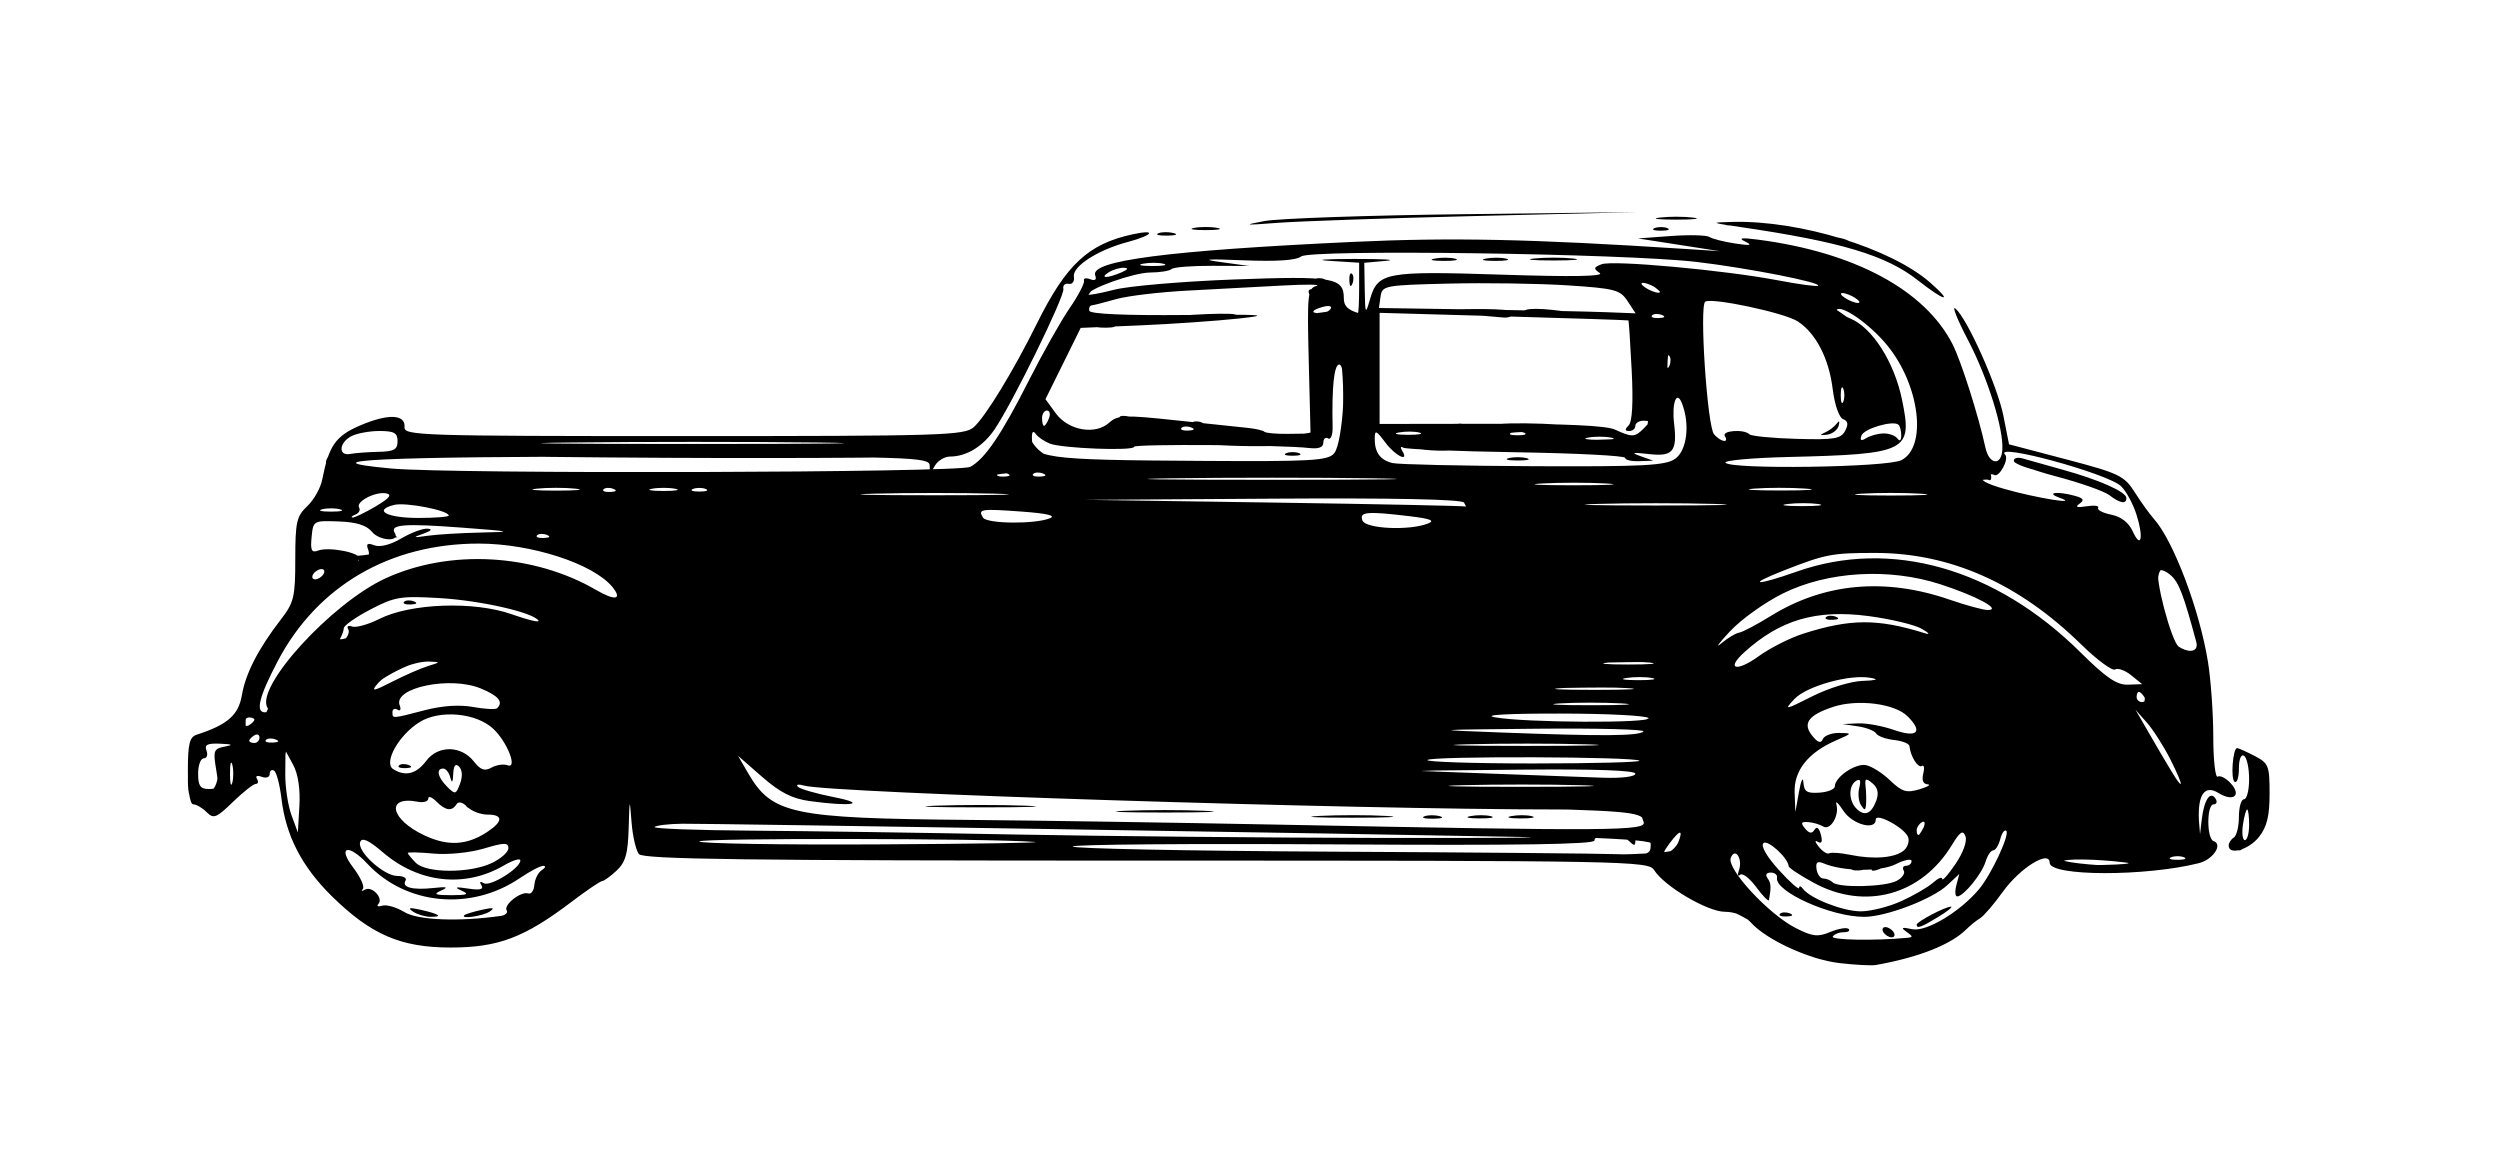 <svg xmlns="http://www.w3.org/2000/svg" viewBox="0 0 744.09 350" version="1.0"><path d="M547.63 286.67c-8.99-1.03-21.78-6.87-26.49-12.08-1.79-1.98-4.75-3.21-7.73-3.21-5.18 0-18.07-7.59-21.08-12.41-1.69-2.71-7.47-2.82-151.15-2.82-119.25 0-149.73-.39-151.01-1.94-.89-1.07-1.88-5.35-2.2-9.51-.56-7.33-.59-7.27-.86 1.88-.22 7.55-.94 10.08-3.6 12.56-1.83 1.71-3.77 3.1-4.29 3.1-.53 0-4.69 2.82-9.23 6.27-13.94 10.56-21.71 13.49-35.75 13.51-14.96.02-23.83-3.82-35.559-15.36-8.822-8.69-13.603-17.96-14.901-28.92-.492-4.15-1.482-7.92-2.2-8.36-.717-.44-1.305-.01-1.305.97s-1.059 1.37-2.362.87c-1.355-.52-1.966-.27-1.433.59.512.83.356 1.51-.346 1.51-.701 0-3.76 2.41-6.797 5.36-4.944 4.8-5.763 5.12-7.839 3.05-1.275-1.28-3.052-2.32-3.949-2.32-.993 0-1.631-3.89-1.631-9.94 0-8.13.487-10.11 2.664-10.81 9.114-2.94 12.409-5.82 13.405-11.72 1.095-6.48 4.879-13.83 11.617-22.56 3.892-5.04 4.283-6.68 4.283-17.96 0-11.04.392-12.78 3.565-15.76 1.961-1.84 3.966-5.41 4.456-7.92 1.971-10.1 3.988-12.98 11.272-16.1 8.33-3.57 13.53-3.37 13.23.5-.2 2.5 4.7 2.66 83.11 2.66 77.21 0 83.55-.2 86.31-2.66 3.5-3.12 11.85-16.82 18.79-30.832 8.73-17.603 15.29-23.715 28.55-26.576 7.27-1.568 6.03.29-1.52 2.299-8.94 2.378-16.52 7.271-16.02 10.34.23 1.405-.46 2.34-1.56 2.115-1.09-.223-1.79.462-1.57 1.522.45 2.122-15.2 34.072-20.48 41.802-3.48 5.1-8.38 8.08-13.27 8.08-1.59 0-3.59 1.2-4.45 2.66-1.48 2.54-1.55 2.54-1.6 0-.04-2.5-5.13-2.66-85.29-2.66-78.31 0-101.46 1.1-74.96 3.56 18.16 1.69 169.07 1.26 172.33-.49 4.36-2.33 9.31-9.63 17.55-25.91 4.03-7.95 9.44-17.541 12.02-21.309 2.59-3.768 4.51-7.448 4.28-8.179-.24-.731.59-.937 1.84-.458 1.45.558 2 .157 1.51-1.116-1.69-4.396 21.45-7.409 76.66-9.982 29.38-1.37 52.91-.877 98.56 2.066l10.66.687-12.18-1.896-12.18-1.896 9.9-.721c5.44-.396 10.58-.264 11.41.294.84.557 4.27 1.429 7.62 1.937 4.53.688 5.31.546 3.04-.557-2.23-1.085-1.21-1.242 3.81-.586 28.7 3.752 49.61 14.985 57.85 31.086 2.56 5 7.75 21.32 9.8 30.8 1.09 5.04 4.66 5.58 5.03.77.47-6.14-4.3-21.45-10.21-32.77-3.19-6.095-4.87-10.317-3.75-9.387 3.5 2.911 12.54 23.117 14.29 31.957l1.67 8.46 17.03 4.48c15.79 4.16 17.27 4.87 20.41 9.82 1.85 2.93 4.42 6.49 5.7 7.92 5.81 6.52 13.55 27.01 16.07 42.52.86 5.33 1.58 15.38 1.58 22.34.01 6.95.61 12.28 1.33 11.83.73-.45 2.49.47 3.91 2.04 3.25 3.6.7 5.55-3.69 2.83-4.06-2.51-6.15.33-5.84 7.95l.23 5.32.62-5.32c.7-5.93 2.57-8.75 4.13-6.23.57.91.3 1.66-.59 1.66-2.1 0-2.1 10.24 0 10.94 2.86.95-.18 5.5-4.38 6.56-15.94 4.01-44.42 3.94-44.42-.12 0-3.92-8.82 1.52-13.88 8.56-2.67 3.73-5.75 7.32-6.83 7.96-1.09.65-2.91 2.11-4.05 3.25-4.6 4.6-14.24 8.41-27 10.67-1.26.22-6.05-.03-10.66-.56zm19.79-7.52c2.03-.18 2.03-.39 0-1.83-1.77-1.26-1.39-1.43 1.71-.76 4.14.9 14.25-5.15 19.91-11.92 3.66-4.38 9.2-16.24 8.1-17.34-.5-.5-1.31.6-1.79 2.45s-1.44 3.36-2.12 3.36-1.71 1.54-2.28 3.42c-1.1 3.63-6.55 10.28-8.42 10.28-.62 0-.73-1.5-.25-3.34l.88-3.34-3.59 3.34c-4.48 4.18-18.29 9.43-24.76 9.42-9.95-.02-26.72-7.58-25.91-11.68.16-.83-.68-1.5-1.88-1.5-1.29 0-1.68.67-.96 1.65 1.07 1.46 1.15 2.61.45 6.51-.1.58-1.8-1.12-3.76-3.79-1.97-2.66-4.13-4.34-4.81-3.72s-.85.03-.38-1.3c1.23-3.43-1.15-7.05-2.43-3.71-1.24 3.25 11.25 16.74 19.31 20.85 5.04 2.57 6.57 2.75 10.36 1.18 2.45-1.02 4.89-1.41 5.42-.88s-.14.97-1.48.97c-1.35 0-2.8.57-3.24 1.28-.65 1.05 12.41 1.29 21.92.4zm-6.85-1.68c-.51-.84-.25-1.53.59-1.53.83 0 1.94.69 2.46 1.53.52.83.25 1.52-.58 1.52-.84 0-1.95-.69-2.47-1.52zm9.9-2.25c0-.89 8.52-5.37 10.2-5.36.67 0-1.03 1.37-3.77 3.05-5.09 3.1-6.43 3.58-6.43 2.31zm-40.69-3.24c.5-.51 1.82-.56 2.92-.12 1.21.49.85.85-.92.92-1.61.07-2.51-.29-2-.8zm-380.73.63c1.4-.2 2.19-.95 1.75-1.66-1.01-1.63 4.28-5.77 6.42-5.03.88.31 1.7-.85 1.83-2.57.13-1.71 1.13-3.68 2.21-4.37 1.09-.69 1.29-1.27.43-1.28-.85-.01-3.98 1.63-6.95 3.65-14.56 9.89-33.89 8.07-45.42-4.29-5.66-6.06-8.98-5.11-4.17 1.19 2.15 2.83 3.43 5.68 2.84 6.33-.59.66-.29.75.66.21 2.08-1.19 5.56 2.56 3.96 4.27-.62.67-.1.89 1.16.5 1.25-.4 4.23.47 6.62 1.92 3.97 2.42 16.26 2.9 28.66 1.13zm-26.15-1.3c-1.67-1.13-1.05-1.27 2.28-.53 5.6 1.26 6.82 2.13 2.92 2.1-1.6-.02-3.94-.72-5.2-1.57zm15.35 1.04c.35-.3 2.69-1 5.2-1.57 3.34-.74 3.95-.6 2.29.53-2.06 1.39-9.02 2.36-7.49 1.04zm427.62-4.13c3.76-1.71 8.04-4.2 9.52-5.54 1.48-1.33 2.69-1.82 2.69-1.08s1.77-1.25 3.93-4.43c2.3-3.38 3.54-6.82 2.98-8.26-.75-1.97-1.59-1.42-4.05 2.62-9.09 14.94-25.86 19.52-41.09 11.23-4.09-2.22-7.46-4.45-7.49-4.95-.14-2.46-6.31-8.08-7.53-6.85-.81.83 1.07 4.07 4.63 7.99 3.3 3.63 6.01 6.03 6.02 5.33s.53-.59 1.14.25c2.1 2.86 11.76 6.65 17.1 6.72 2.93.03 8.4-1.33 12.15-3.03zm-428.51-3.15c-2.29-1.03-1.81-1.17 1.98-.6 3.52.54 4.7.25 3.95-.96-.66-1.07-.39-1.32.7-.64 1.87 1.15 10.88-4.45 10.88-6.77 0-.75-2.23-.07-4.95 1.52-11.54 6.72-25.26 5.23-35.93-3.91-4.27-3.66-6.22-4.55-6.78-3.11-1.05 2.75 7.02 10.12 11.08 10.12 1.8 0 2.88.63 2.41 1.39-1.23 1.99 2.1 2.86 8.29 2.19 4.08-.45 4.62-.27 2.28.77-2.41 1.08-1.79 1.37 3.05 1.37s5.46-.28 3.04-1.37zm427.16-2.9c1.65-.88 2.59-2.25 2.1-3.05-.5-.79-.17-1.44.71-1.44.89 0 1.62-.64 1.62-1.41s-2.12-.35-4.71.94c-4.64 2.32-15.63 2.2-21.44-.23-1.89-.79-2.44-.35-2.13 1.72.22 1.53 1.14 2.78 2.03 2.78.9 0 2.15.52 2.78 1.14 1.71 1.71 15.62 1.38 19.04-.45zm-418.13-5.31c2.71-1.28 4.93-3.27 4.93-4.41 0-1.73-1.21-1.71-7.37.12-4.19 1.24-10.65 1.88-14.97 1.48-4.18-.39-7.6-.47-7.6-.17 0 .29 1.08 1.61 2.39 2.93 3.13 3.12 16.09 3.15 22.62.05zm486.5-.12c-9.09-1.14-19.45-1.26-18.8-.21.39.63 5.63 1.04 11.65.92 6.02-.13 9.24-.45 7.15-.71zm-66.27-3.59c1.18-.98 1.76-2.79 1.29-4.01-1.06-2.76-9.62-7.39-9.62-5.2 0 3.35-6.98 1.45-9.64-2.63-1.5-2.3-2.44-3.16-2.08-1.9.95 3.31-1.8 7.9-3.93 6.58-.99-.61-3-1.2-4.47-1.31-2.1-.15-2.29.25-.92 1.91 1.25 1.5 2.04 1.61 2.81.37.67-1.08 1.37-.54 1.89 1.46.56 2.14.26 2.83-.93 2.12-.97-.58-.82.09.32 1.5s2.53 2.28 3.08 1.94c.55-.35 3.38-.14 6.29.45 6.97 1.43 13.25.92 15.91-1.28zm83.39 2c-1.05-.43-2.76-.43-3.8 0-1.05.42-.19.76 1.9.76s2.95-.34 1.9-.76zm-158.7-3.58c0-1.68-1.02-3.03-2.29-3.03-1.25 0-2.28.82-2.28 1.83 0 1.42-.41 1.42-1.83 0-2.26-2.27-10.35-2.42-10.35-.2 0 1.15-23.14 1.49-77.64 1.14-42.7-.26-77.64.02-77.64.64s34.43 1.31 76.5 1.53c42.07.21 80.78.56 86.01.76 8.61.33 9.52.07 9.52-2.67zm8.29-1.08c1.42-3.71.34-3.52-2.63.46-2.05 2.73-2.17 3.41-.5 2.77 1.22-.46 2.63-1.92 3.13-3.23zm-354.63-2.84c4.82-3.17 4.87-5.2.11-5.2-2.03 0-4.73-1.03-5.99-2.29-1.42-1.43-2.65-1.71-3.24-.76-1.35 2.17-3.23 1.9-5.99-.86-1.32-1.32-2.39-1.7-2.39-.85s-1.4 1.27-3.12.94c-9.7-1.87-8.21 5.29 2.1 10.07 6.93 3.21 12.49 2.89 18.52-1.05zm162.9 2.93c-13.74-1.08-99.72-1.19-99.72-.13 0 .62 23.81 1.02 52.9.87 29.1-.15 50.16-.48 46.82-.74zm144.62-1.48c-49.47-.97-242.82-4.02-249.43-3.93-4.05.05-7.76.49-8.24.98-.48.48 12.42.96 28.68 1.08 16.26.11 51.48.62 78.28 1.14 26.79.51 76.11.98 109.6 1.03 33.5.05 51.99-.08 41.11-.3zm120.08-2.92c.52-1.36.27-1.97-.6-1.43-.82.51-1.5 1.57-1.5 2.36 0 2.19 1.09 1.71 2.1-.93zm-485.3-18.51l-2.301-4.25-.061 7.01c-.033 3.85.796 9.33 1.842 12.18l1.903 5.17.459-7.94c.288-4.99-.396-9.51-1.842-12.17zm401.92 16.94c-.51-1.32-.93-2.69-.93-3.04s-11.02-.64-24.5-.64c-61.22 0-216.93-4.93-224.4-7.1-1.67-.49-2.53-.34-1.9.32.64.67 5.43 2.06 10.66 3.09 10.42 2.05 5.4 2.9-7.05 1.2-5.32-.73-8.87-2.54-14.25-7.23l-7.16-6.26 3 5.16c7.08 12.2 12.91 13.45 65.41 13.92 20.94.19 62.04.82 91.35 1.39 101 1.98 110.81 1.91 109.77-.81zm-96.39-1.77c5.69-.29 14.59-.29 19.79.01s.55.54-10.34.53c-10.88 0-15.14-.24-9.45-.54zm31.11.14c1.04-.42 3.09-.45 4.57-.06s.64.73-1.87.76-3.73-.29-2.7-.7zm13.75-.08c1.9-.37 4.64-.35 6.09.03 1.46.38-.09.68-3.44.66s-4.54-.33-2.65-.69zm12.18 0c1.9-.37 4.64-.35 6.09.03 1.46.38-.09.68-3.44.66s-4.54-.33-2.65-.69zm-114.95-1.58c6.49-.28 17.1-.28 23.59 0 6.49.29 1.18.52-11.79.52-12.98 0-18.29-.23-11.8-.52zm-56.33-1.52c7.33-.28 19.31-.28 26.64 0s1.33.5-13.32.5-20.65-.22-13.32-.5zm279.88-1.5c.82-2.22.46-3.85-1.15-5.18-1.98-1.64-2.29-1.48-2.02 1.03.18 1.64.24 4 .13 5.26-.17 1.87-.44 1.91-1.51.21-.73-1.14-.95-3.47-.5-5.19.55-2.11.24-2.76-.95-2.02-2.3 1.42-2.25 5.9.08 8.24 2.43 2.43 4.44 1.63 5.92-2.35zm-21.68-5.42c.18 2.75 1.05 3.3 4.78 3.04 2.51-.17 4.57-1.02 4.57-1.88 0-2.69 5.96-6.81 9.14-6.33 1.67.26 4.94 2.29 7.26 4.52 3.6 3.44 4.91 3.85 8.76 2.7 2.49-.74 3.59-1.41 2.45-1.48-1.32-.08-1.79-1.26-1.29-3.18.44-1.67.25-2.71-.42-2.29-1.15.71-3.4-2.9-3.69-5.91-.08-.74-2.13-1.56-4.56-1.82-2.44-.26-4.84-1.13-5.34-1.94-.49-.8-2.95-1.76-5.46-2.13l-4.56-.67 4.56-.21c2.51-.11 7.31.76 10.66 1.93 7.02 2.46 8.86.68 4.15-4.03-3.8-3.8-14.86-5.21-22.12-2.82-7.42 2.45-9.23 4.93-6.27 8.6 1.68 2.08 2.58 2.37 3.15 1.02.43-1.05 2.62-1.88 4.85-1.85 4 .06 3.99.1-.88 2.21-8.34 3.63-12.6 8.98-12.35 15.55l.21 5.78 1.1-6.09c.59-3.35 1.18-4.57 1.3-2.72zm-400.11-4.69c-1.08-1.08-1.63-.4-1.75 2.16-.12 2.58-.39 2.91-.87 1.07-.38-1.47-1.33-2.67-2.11-2.67-2.21 0-1.65 2.58 1.16 5.4 2.41 2.4 2.64 2.35 3.85-.92.79-2.11.67-4.08-.28-5.04zm-72.339.68c-.914-5.41-.677-6.03 2.531-6.64 2.723-.52 2.41-.72-1.362-.88-3.777-.16-4.699.31-4.023 2.07.482 1.26.118 2.29-.809 2.29s-1.685 2.05-1.685 4.56c0 3.62.661 4.57 3.178 4.57 2.854 0 3.076-.61 2.17-5.97zm4.835-1.26c-.383-1.47-.696-.27-.696 2.66s.313 4.13.696 2.67c.383-1.47.383-3.86 0-5.33zm401.31 6.1c-9.37-.27-25.13-.27-35.01-.01-9.89.27-2.22.49 17.04.49s27.34-.22 17.97-.48zm175.55-7.64c-2.02-3.98-5.19-8.95-7.04-11.03l-3.37-3.8 2.2 3.81c8.56 14.83 10.67 18.27 11.24 18.27.35 0-1.01-3.26-3.03-7.25zm-159.27 4.2c0-.97-11.84-1.4-33.11-1.2l-33.11.32 23.59.88c12.98.49 27.88 1.03 33.12 1.21 5.54.18 9.51-.32 9.51-1.21zm-359.89-3.8c3.54-4.71 10.41-4.63 14.19.17 1.99 2.54 3.22 2.97 5.26 1.82 1.47-.81 3.6-1.13 4.75-.69 3.13 1.21-.08-7-4.26-10.88-5.1-4.74-15.91-5.71-21.91-1.97-6.22 3.88-10.82 12.12-7.83 14.01 3.59 2.27 6.87 1.45 9.8-2.46zm-8.1 1.36c.5-.5 1.82-.56 2.91-.12 1.22.49.86.85-.92.92-1.6.07-2.5-.29-1.99-.8zm369.2-1.42c-1.22-1.22-61.89-1.42-63.1-.21-.57.56 13.58 1.03 31.44 1.03 17.87 0 32.11-.37 31.66-.82zm-15.97-4.88c-9.37-.27-25.13-.27-35.01-.01-9.89.27-2.22.49 17.04.49s27.35-.22 17.97-.48zm-394.75-2c0-.89-.685-1.19-1.523-.67-.837.51-1.522 1.24-1.522 1.61s.685.67 1.522.67c.838 0 1.523-.73 1.523-1.61zm4.852.57c-1.099-.44-2.412-.39-2.918.12-.505.51.394.87 1.998.8 1.774-.07 2.135-.43.92-.92zm407.07-2.39c.63-.62-13.53-.99-31.46-.82-32.08.31-32.25.33-10.53 1.14 29.92 1.12 40.63 1.04 41.99-.32zm-413.44-3.51c0-.37-.685-.67-1.522-.67s-1.522.72-1.522 1.61.685 1.19 1.522.67 1.522-1.24 1.522-1.61zm414.96-.47c-.45-.73-12.31-1.34-26.35-1.35-15.56-.02-23.16.41-19.44 1.1 8.71 1.63 46.77 1.83 45.79.25zm-364.31-2.33c5.3-1.38 10.4-1.72 14.49-.97 3.48.63 6.69.79 7.13.35 1.89-1.9.44-3.65-4.86-5.86-9.06-3.79-26.17-.24-24.16 5 .48 1.26.2 1.84-.64 1.31-.83-.51-1.51-.2-1.51.69 0 2.02-.24 2.03 9.55-.52zm-46.746-.75c-3.769-6.1 19.015-31.09 35.106-38.5 19.1-8.8 44.08-7.41 62.8 3.49 5.63 3.29 7.85 2.81 4.69-1.01-5.7-6.87-24.06-12.82-39.62-12.84-26.51-.04-48.157 12.6-59.916 34.97-5.542 10.55-6.722 15.25-3.831 15.25.887 0 1.234-.62.771-1.36zm474.71-7.99c4.25-.14 5.04-.43 2.45-.91-6.16-1.15-19.07 2.44-22.71 6.32-3.16 3.36-2.88 3.32 5.33-.82 4.85-2.45 11.43-4.47 14.93-4.59zm-71.83 6.69c-5.26-.29-13.48-.29-18.26.01-4.79.3-.48.55 9.57.54 10.05 0 13.96-.25 8.69-.55zm155.72-1.91c-.51-.84-1.24-1.52-1.61-1.52s-.67.68-.67 1.52.73 1.52 1.61 1.52c.89 0 1.19-.68.67-1.52zm-510.74-9.23c3.69-1.13 3.7-1.17.33-1.3-4.64-.17-12.73 3.32-15.54 6.71-1.89 2.28-1.13 2.15 4.56-.76 3.77-1.92 8.55-4.01 10.65-4.65zm356.61 6.58c-5.24-.3-13.8-.3-19.03 0-5.24.3-.95.54 9.51.54 10.47 0 14.75-.24 9.52-.54zm150.24-3.81c-1.8-1.46-3.96-2.24-4.79-1.72-.83.51-5.39-2.85-10.12-7.48-18.52-18.12-38.98-27.21-61.25-27.21-12.89 0-14.76.36-26.95 5.11-11.59 4.53-8.93 4.86 3.57.45 27.99-9.88 59.16-1.02 84.4 23.99 7.65 7.58 10.85 9.77 14.15 9.66l4.26-.15-3.27-2.65zm-142.61.82c-1.87-.36-5.3-.37-7.61-.02-2.32.35-.78.65 3.4.66 4.19.01 6.08-.28 4.21-.64zm45-13.2c14.07-4.48 22.14-4.51 36.16-.14 1.73.53 1.37.01-.88-1.3-2.09-1.21-9.23-2.92-15.86-3.8-15.54-2.04-26.29 1.09-36.99 10.8-5.57 5.05-2.29 5.93 4.31 1.15 3.38-2.45 9.34-5.46 13.26-6.71zm6.77-4.92c.51-.5 1.82-.56 2.92-.12 1.21.49.85.85-.92.92-1.61.07-2.51-.29-2-.8zm-52.51 13.52c-3.12-.33-8.6-.33-12.18-.01s-1.03.59 5.67.59c6.7.01 9.62-.25 6.51-.58zm26.67-8.91c1.01-.15 5.26-2.39 9.44-4.98 15.84-9.8 33.99-11.46 53.14-4.85 4.95 1.7 10.07 3.1 11.38 3.1 4.4 0-3.27-4.17-14.14-7.68-15.23-4.92-33.41-3.86-46.76 2.73-5.34 2.63-12.45 7.71-15.8 11.3-3.35 3.58-4.51 5.19-2.59 3.58 1.93-1.61 4.32-3.05 5.33-3.2zm136.05 2.78c-3.71-13.83-5.15-17.63-7.47-19.74-1.48-1.34-3.14-2-3.67-1.46-1.45 1.45 3.75 21.23 5.95 22.62 3.31 2.1 5.94 1.38 5.19-1.42zm-550.05-3.79c-.53-.86-.01-1.22 1.16-.8 1.16.41 4.82-.61 8.13-2.28 9.29-4.66 28.18-5.33 39.3-1.4 4.83 1.71 8.45 2.58 8.04 1.92-1.49-2.42-17.19-5.99-29.47-6.71-11.57-.68-13.32-.39-20.55 3.39-4.34 2.27-7.91 4.77-7.92 5.57-.02.79-.66 2.47-1.44 3.72-1.213 1.97-1.053 2 1.15.21 1.41-1.14 2.13-2.77 1.6-3.62zm16.63-8.16c.5-.51 1.82-.56 2.92-.12 1.21.48.85.84-.92.92-1.61.06-2.51-.3-2-.8zm-24.01-8.22c.517-.83.256-1.52-.581-1.52-.838 0-1.946.69-2.464 1.52-.517.84-.255 1.53.582 1.53s1.946-.69 2.463-1.53zm13.34-7.24c-.71-1.85-.28-2.17 1.82-1.36 1.67.64 4.8-.15 7.97-2.02 2.86-1.69 6.37-3.01 7.78-2.93 1.68.1 1.25.63-1.22 1.51-3.26 1.15-3.06 1.24 1.33.6 2.82-.4 10.02-.84 15.98-.96 9.77-.19 9.18-.34-5.9-1.47-17.1-1.28-21.42-.94-19.87 1.57 1.7 2.74-4.51 2.45-6.79-.32-1.6-1.95-4.61-2.89-9.89-3.08-7.518-.28-7.6-.23-8.071 4.65-.383 3.97-.006 4.76 1.914 4.02 3.33-1.27 13.307.78 12.227 2.53-.49.78.14 1.03 1.38.55 1.33-.51 1.89-1.87 1.34-3.29zm526.25-10.63c-1.02-3.15-3.07-6.9-4.56-8.33-3.97-3.8-38.23-13.11-34.49-9.37 1.27 1.27-1.8 6.94-3.26 6.03-.63-.39-2.06-.14-3.17.55-1.37.85.63 2.02 6.16 3.6 9.49 2.72 22.8 4.87 16.56 2.68-4.4-1.55-.96-2.07 4.32-.65 2.73.73 3.08 1.28 1.52 2.38-1.41 1-.77 1.23 2.11.77 2.28-.36 3.83-.16 3.45.46-.38.61 1.36 1.52 3.87 2.03 2.93.58 5.21 2.34 6.39 4.92 2.54 5.58 3.34 1.88 1.1-5.07zm-8.06-5.67c-1.55-1.17-8.57-3.65-15.61-5.51-7.03-1.86-12.79-4-12.79-4.77s1.2-1.05 2.67-.62c1.46.43 6.77 1.92 11.8 3.32 11 3.05 19.03 6.62 19.03 8.46 0 1.91-1.84 1.6-5.1-.88zm-465.02 11.85c-1.1-.44-2.41-.39-2.92.12-.51.5.39.86 2 .8 1.77-.08 2.13-.44.92-.92zm262.25-3.39c2.19-.85.76-1.43-5.33-2.16-12.91-1.55-15.19-1.35-14.18 1.26.95 2.48 13.94 3.08 19.51.9zm-112.6-1.54c2.05-.8-.66-1.45-8.37-2.02-12.15-.88-13.04-.74-11.47 1.8 1.14 1.85 15.27 2.01 19.84.22zm-200.66-3.53c4.1-2.42 5.03-3.55 3.21-3.9-3.24-.63-9.17 2.46-8.09 4.21.45.72-.04 1.66-1.1 2.09-1.05.42-1.43.82-.85.89.58.06 3.65-1.42 6.83-3.29zm21.8 2.7c0-1.53-12.82-4.03-16.25-3.17-6.4 1.61-2.18 3.88 7.2 3.88 4.98 0 9.05-.32 9.05-.71zm-32.35-1.86c-1.468-.39-3.865-.39-5.331 0-1.465.38-.266.69 2.665.69 2.926 0 4.126-.31 2.666-.69zm334.53-2c-.6-.98-20.81-1.4-56.8-1.17l-55.85.35 56.33.82c30.97.45 56.53.98 56.79 1.17s.05-.33-.47-1.17zm74.22.39c-9.42-.27-24.84-.27-34.26 0-9.42.26-1.71.48 17.13.48s26.55-.22 17.13-.48zm31.23.04c-2.29-.34-6.4-.35-9.13-.01-2.74.34-.87.62 4.16.63 5.02.01 7.26-.27 4.97-.62zm-245.12-3.09c-9.84-.26-25.94-.26-35.78 0-9.84.27-1.79.48 17.89.48s27.73-.21 17.89-.48zm275.54.01c-4.81-.3-12.69-.3-17.51 0-4.81.3-.87.55 8.76.55s13.57-.25 8.75-.55zm-400.37-1.5c-3.14-.33-8.28-.33-11.42 0-3.14.32-.57.59 5.71.59s8.85-.27 5.71-.59zm11.32.07c-1.1-.44-2.41-.39-2.92.12-.51.5.39.86 2 .8 1.77-.08 2.13-.44.92-.92zm18.36-.04c-1.88-.36-4.97-.36-6.85 0s-.34.66 3.43.66c3.76 0 5.3-.3 3.42-.66zm9.13.07c-1.04-.43-2.75-.43-3.8 0-1.05.42-.19.77 1.9.77 2.1 0 2.95-.35 1.9-.77zm327.26-.12c-4.43-.31-11.28-.3-15.23.01s-.33.56 8.05.56c8.37 0 11.6-.26 7.18-.57zm-59.32-1.52c-5.24-.3-13.8-.3-19.03 0-5.24.29-.95.54 9.51.54 10.47 0 14.75-.25 9.52-.54zm-69.27-1.54c-16.54-.24-43.6-.24-60.13 0-16.54.25-3.01.45 30.06.45 33.08 0 46.61-.2 30.07-.45zm-108.94-1.42c-1.1-.44-2.41-.39-2.92.12-.51.5.39.86 2 .8 1.77-.07 2.13-.44.92-.92zm10.65 0c-1.09-.44-2.41-.39-2.91.12-.51.5.39.86 1.99.8 1.78-.07 2.14-.44.92-.92zm188.15-4.38c3.52-2.46 4.48-10.28 2.02-16.54-1.56-4-3.05-.14-2.33 6.03.98 8.29-.35 9.93-7.45 9.1-4.93-.57-5.51-.43-2.56.61l3.81 1.35-4.19.15c-2.3.08-4.19-.36-4.19-.99s-14.55-1.37-32.33-1.66c-17.78-.28-32.95-.9-33.72-1.37-.77-.48-.91-.08-.31.89 2.25 3.65-2.02 1.58-5.01-2.43-2.75-3.68-3.13-3.82-3.15-1.14-.03 4.1 1.6 6.35 5.26 7.26 1.67.42 20.53.84 41.91.94 32.9.15 39.38-.19 42.24-2.2zm-49.52-.2c1.47-.38 3.87-.38 5.33 0 1.47.38.27.7-2.66.7s-4.13-.32-2.67-.7zm116.84.61c7.78-3.92 5.51-22.35-4.22-34.22-5.06-6.176-13.47-12.096-15-10.565-.37.368 1.45 1.543 4.03 2.612 6.57 2.724 13.08 12.923 15.4 24.153 3.19 15.44 1.66 16.21-33.98 17.07-10.63.26-18.98 1.02-18.56 1.69 1.28 2.08 48.04 1.42 52.33-.74zm-168.78-2.08c2.64-3.19 3.95-26.4 1.49-26.4-1.53 0-2.24 6.63-1.98 18.67.04 2.32-.55 3.82-1.33 3.34-.78-.49-1.42.07-1.42 1.23 0 1.41-1.4 1.94-4.19 1.62-8.02-.95-52.14-1.26-52.14-.37 0 1.31-21.55.48-25.12-.96-1.67-.68-3.55-1.97-4.16-2.87-.69-1.01-1.13-.68-1.14.84-.06 6.45 3.15 6.91 50.41 7.19 33.18.21 37.73-.06 39.58-2.29zm-14.28-.01c1.05-.42 2.76-.42 3.81 0 1.04.42.19.77-1.91.77-2.09 0-2.95-.35-1.9-.77zm-270.21-.4c4.65-.09 5.7-.68 5.7-3.16 0-2.47-1.01-3.04-5.42-3.04-2.99 0-6.76.71-8.38 1.57-3.68 1.97-3.89 5.95-.28 5.26 1.47-.28 5.24-.56 8.38-.63zm130.26-2.78c-19.83-.24-52.71-.24-73.07 0s-4.14.44 36.05.44 56.85-.2 37.02-.44zm236.62-1.45c-1.88-.37-4.97-.37-6.85 0-1.89.36-.34.66 3.42.66 3.77 0 5.31-.3 3.43-.66zm33.87-.45c-1.03-1.66 5.71-2.15 7.33-.54.54.55 6.84 1.16 13.99 1.36 11.17.32 13.21-.01 14.46-2.36 1.05-1.95.88-2.95-.6-3.52-1.19-.45-2.51-4.29-3.09-9-1.14-9.12-4.98-16.535-10.4-20.087-3.87-2.532-25.45-7.139-27.52-5.874-1.81 1.101.59 37.171 2.62 39.491 2.01 2.3 4.56 2.72 3.21.53zm29.69-1.02c1.25-.53 2.85-1.71 3.54-2.63.81-1.08 1.03-.86.63.6-.34 1.26-1.93 2.45-3.54 2.64-2.05.25-2.24.07-.63-.61zm17.5.23c1.68-.04 3.55.63 4.17 1.5.67.94 1.12.61 1.14-.84.01-1.32-.34-2.77-.79-3.22-1.48-1.48-10.37 1.11-11.07 3.22-.48 1.45-.06 1.67 1.41.75 1.15-.74 3.47-1.37 5.14-1.41zm-171.04-21.52c-.5-19.946-.33-21.614 2.28-22.387 1.56-.459-2.99-.512-10.11-.119s-19.79 1.071-28.16 1.507c-8.38.436-17.97 1.577-21.32 2.535s-6.6 1.79-7.23 1.848-.97.791-.76 1.628c.24.959 10.81 1.423 28.54 1.254 23.12-.221 25.99-.034 15.99 1.044-6.7.723-20.04 1.646-29.64 2.052l-17.46.738-5.24 10.61-5.25 10.61 3.06 4.19c3.74 5.15 11.78 6.55 15.93 2.79 2.5-2.26 4.51-2.33 19.93-.68 9.43 1 19.03 2.02 21.34 2.25 2.31.24 4.52.75 4.92 1.15.39.39 3.64.68 7.22.62l6.5-.09-.54-21.55zm32.91 21.26c-1.46-.38-4.2-.39-6.09-.03-1.89.37-.7.68 2.65.7 3.35.01 4.89-.29 3.44-.67zm31.19.04c-1.05-.42-2.76-.42-3.81 0-1.04.42-.19.77 1.91.77 2.09 0 2.95-.35 1.9-.77zm35.61-1.27c2.03-2.03 2.02-2.29-.11-2.29-1.31 0-2.39.69-2.39 1.52 0 .84-.82 1.53-1.83 1.53-1.31 0-1.36-.47-.17-1.66 1.08-1.07 1.4-6.83.91-16.36-.41-8.09-.85-14.792-.97-14.888-.12-.097-16.84-.645-37.14-1.219l-36.92-1.043v33.07l33.11-.05c21.96-.03 34.4.55 36.92 1.72 5.11 2.36 5.93 2.33 8.59-.33zm-134.66-.28c-1.1-.44-2.41-.39-2.92.12-.5.5.4.86 2 .8 1.78-.08 2.14-.44.92-.92zm-42.36-2.77c.48-1.25.21-2.28-.6-2.28s-1.47 1.03-1.47 2.28c0 1.26.27 2.28.6 2.28s.99-1.02 1.47-2.28zm236.42-8.75c-.42-1.05-.77-.19-.77 1.9s.35 2.95.77 1.9c.42-1.04.42-2.76 0-3.8zm-51.85-9.87c-.5-.5-.86.4-.8 2 .08 1.78.44 2.14.92.92.44-1.1.39-2.41-.12-2.92zm-2.15-12.104c-1.1-.44-2.41-.386-2.92.12s.39.866 2 .8c1.77-.073 2.13-.434.92-.92zm-98.57-1.863c.47-.759-.51-1.022-2.19-.584-3.55.93-4 1.964-.85 1.964 1.2 0 2.57-.621 3.04-1.38zm8.46-6.155v-7.536l-8.75-.549c-4.81-.302-1.56-.559 7.23-.571 8.79-.013 13.07.24 9.52.56l-6.47.583.13 7.905c.13 7.471.22 7.635 1.56 2.992 2.33-8.072 4.57-8.491 39.26-7.362 21.07.686 30.62.521 29.12-.502-1.91-1.298-1.83-1.68.56-2.598 3.34-1.283 36.61 1.755 52.57 4.801 6.22 1.188 11.57 1.903 11.88 1.59.98-.983-21.04-5.294-36.13-7.073-21.45-2.529-115.12-3.823-117.77-1.627-1.38 1.145-7.24 1.533-17.14 1.134-11.03-.445-12.81-.3-6.67.542l8.37 1.148-11.04-.045c-6.08-.025-11.5.407-12.06.96-.55.552-3.45 1.02-6.46 1.038-4.78.029-18.39 4.855-18.39 6.52 0 .337 3.49-.294 7.76-1.401s20.34-2.482 35.72-3.054c29.42-1.096 32.64-.546 32.64 5.573 0 2.271 1.08 3.408 4.18 4.387.21.066.38-3.271.38-7.415zm-2.92-2.233c-.07-1.605.29-2.504.8-1.998.5.506.56 1.819.12 2.918-.49 1.214-.85.854-.92-.92zm25.4-6.532c1.89-.364 4.63-.35 6.09.031 1.45.381-.1.679-3.45.662s-4.54-.329-2.64-.693zm15.22 0c1.89-.364 4.63-.35 6.09.031 1.45.381-.09.679-3.44.662s-4.54-.329-2.65-.693zm14.44-.032c3.14-.328 8.28-.328 11.42 0s.57.597-5.71.597-8.85-.269-5.71-.597zm27.74 12.667c-2.19-3.344-3.76-3.752-17.92-4.669-8.54-.552-24.43-.786-35.32-.521-19.13.467-19.8.594-20.27 3.875l-.48 3.392 29.41.448c16.17.247 33.36.605 38.19.795l8.79.345-2.4-3.665zm67.79-.902c-1.25-.811-2.97-1.475-3.8-1.475-.84 0-.5.664.76 1.475 1.25.812 2.96 1.476 3.8 1.476s.5-.664-.76-1.476zm-59.37-3.044c-1.26-.812-2.97-1.476-3.81-1.476-.83 0-.49.664.77 1.476 1.25.811 2.96 1.475 3.8 1.475s.5-.664-.76-1.475zm-159.08-4.567c2-.863 2.26-1.337.76-1.392-1.26-.046-3.31.58-4.57 1.392-2.78 1.798-.38 1.798 3.81 0zm12.57-2.569c-1.45-.381-4.19-.394-6.09-.03-1.89.364-.7.676 2.65.692 3.35.017 4.9-.281 3.44-.662zm317.01 173.16c0-.79.69-1.86 1.52-2.38.84-.51 1.53-3.29 1.53-6.18 0-2.88.68-5.23 1.52-5.23s1.52-2.7 1.52-6-.68-6.43-1.52-6.94c-.89-.55-1.52 1.02-1.52 3.8 0 2.61-.57 4.4-1.27 3.96-1.25-.76-.55-10.05.75-10.05.37 0 2.69 1.05 5.16 2.32 4.19 2.17 4.49 2.91 4.49 11.22 0 6.69-.78 9.88-3.15 12.9-3.03 3.84-9.03 5.56-9.03 2.58zm6.09-6.18c0-2.51-.26-4.57-.59-4.57-.32 0-.89 2.06-1.26 4.57-.36 2.51-.1 4.56.59 4.56s1.26-2.05 1.26-4.56zm-98.65-162.11c-9.42-7.412-22.76-11.408-52.82-15.819-8.92-1.308-8.97-1.344-2.29-1.518 20-.52 47.18 7.833 58.86 18.087 7.03 6.176 4.38 5.645-3.75-.75zm-226.02-13.958c1.03-.417 3.09-.443 4.57-.057s.64.728-1.87.759c-2.52.031-3.73-.285-2.7-.702zm10.69-1.598c1.88-.363 4.97-.363 6.85 0 1.88.362.34.659-3.43.659-3.76 0-5.31-.297-3.42-.659zm137.01.066c1.05-.423 2.76-.423 3.81 0 1.04.422.19.768-1.91.768-2.09 0-2.95-.346-1.9-.768zm-116.08-2.108c4.19-.78 30.9-1.699 59.37-2.042l51.76-.622-47.95 1.161c-26.38.639-53.09 1.558-59.37 2.042-9.93.765-10.43.695-3.81-.539zm117.6-1.03c2.72-.338 7.18-.338 9.9 0s.49.614-4.95.614-7.67-.276-4.95-.614zm48.34 220.88c-4.88-1.15-10.15-3.87-17.9-9.24-3.97-2.76-8.17-5.02-9.32-5.02-4.3 0-14.06-5-19.22-9.84l-5.32-5.01-149.81-.93c-82.39-.51-150.21-1.34-150.7-1.83-.5-.49-1.32-4.78-1.83-9.53l-.92-8.64-.23 10.21c-.19 8.71-.72 10.55-3.65 12.61-1.88 1.32-8 5.7-13.59 9.73-16.27 11.73-24.04 14.46-38.11 13.37-13.38-1.03-20.05-3.92-29.93-12.95-6.172-5.64-15.394-17.83-15.409-20.36-.003-.6.923-.74 2.059-.3 2.833 1.09 1.866-16.19-1.225-21.88-2.217-4.08-2.244-4.04-2.558 4.24-.253 6.7-.436 7.24-.914 2.67-.602-5.77-1.651-6.83-4.295-4.36-.795.74-2.987 1.82-4.871 2.39-4.629 1.4-4.629-2.65 0-5.06 3.28-1.71 3.248-1.75-.762-.97-2.96.58-4.186.2-4.186-1.3 0-1.17-1.043-2.99-2.317-4.05-2.048-1.7-1.966-2.17.701-4.04 1.659-1.16 3.49-4.63 4.069-7.72 1.116-5.95 7.727-18.13 13.683-25.21 3.165-3.76 3.563-5.69 3.375-16.42-.221-12.62.964-15.96 4.817-13.58 1.897 1.17 1.839 1.52-.394 2.38-2.07.79-2.621 2.89-2.621 9.98 0 9.34 2.033 11.57 6.089 6.68 1.866-2.24.541-3.14-3.568-2.41-.706.12-.987-.65-.625-1.72.438-1.3 3.727-1.96 9.802-1.96 5.02 0 10.12-.81 11.33-1.81 5.8-4.81 35.2-6.4 48.52-2.63 13.38 3.78 14.85 3.91 8.37.74-7.46-3.66-25.22-6.82-32.06-5.71-3.77.61-4.86.32-4.29-1.17.83-2.16-6.62-5.4-12.42-5.4-1.88 0-3.82-1.04-4.31-2.32-1.05-2.74-7.8-1.64-11.93 1.94-3.43 2.98-10.341 1.34-10.341-2.46 0-3.07 4.991-8.24 8.451-8.75 1.22-.17 1.83.3 1.36 1.07-.5.8 6.99 1.4 17.88 1.43 10.31.02 49.23.42 86.48.89 44.25.55 70.12.3 74.6-.73 8.3-1.9 11.19-5.24 20.89-24.1 4.81-9.36 7.63-13.39 8.52-12.18.85 1.18 1 .84.42-.95-1.14-3.538.78-7.073 7.77-14.29 3.07-3.174 4.33-4.23 2.79-2.346-1.54 1.883-2.18 3.446-1.43 3.471.76.026.21.729-1.22 1.563s-2.24 2.454-1.8 3.601c.44 1.146-1.21 6.091-3.67 11.001-2.46 4.9-5 10.62-5.65 12.71s-2.2 4.54-3.43 5.44c-2.92 2.13-1.25 7.62 3.18 10.48 4.72 3.03 83.61 4.07 86.56 1.14 2.68-2.66 3.53-23.79 1.29-32.11-.97-3.61-2.04-6.299-2.36-5.972-.33.327-.71 7.642-.84 16.242-.24 15.1-.38 15.7-3.97 17.07-5.24 1.99-30.98 1.76-42.59-.38-6.83-1.26-10.21-1.31-11.33-.18-.95.95-5.76 1.33-11.77.94-13.09-.86-17-1.7-17-3.65 0-.87.69-1.16 1.53-.64s1.95-.14 2.46-1.47c.81-2.11 1.16-2.14 2.66-.21 1.84 2.37 4.51 2.89 13.47 2.61 4.61-.14 5.48-.64 4.69-2.7-.82-2.14-.21-2.37 4.05-1.52 2.75.55 6.81 1.01 9 1.03 2.77.01 3.38.41 1.97 1.31-1.62 1.02-1.52 1.48.51 2.26 3.51 1.35 39.19 1.18 41.27-.2 2.2-1.44 2.78-25.8.75-31.141-1.41-3.707-1.2-4.076 2.58-4.512 3.54-.409 4.07-1.111 3.78-5.042-.25-3.402.04-3.984 1.12-2.283.8 1.256 1.46 3.504 1.47 4.995.03 3.408 4.2 5.115 7.49 3.065 2.21-1.386 2.42-.624 1.83 6.988-.35 4.7-.66 14.29-.68 21.3-.04 10.75.41 13.09 2.81 14.85 2.26 1.65 11.72 2.08 45.16 2.08 42.19 0 42.3-.01 44.52-3.42 1.92-2.96 1.95-4.99.18-14.84-3.35-18.72-5.52-21.454-4.84-6.09.9 20.43 1.59 19.79-21.34 19.79-10.64 0-23.38-.83-28.29-1.85-7.38-1.52-9.16-1.48-10.22.23-1.55 2.51-19.18 1.38-21.93-1.4-1.29-1.32-.78-1.66 2.08-1.37 5.23.52 16.75-1.8 16.75-3.38 0-.71 1.54-.71 3.42 0 1.89.71 5.01.7 6.95-.03 3.3-1.23 27.68-.33 29.08 1.07.35.35-5.81.71-13.7.79-9.52.1-13.06.56-10.53 1.37 4.67 1.49 32.82 1.62 38.06.17 3.49-.97 3.84-1.88 4.27-10.84.5-10.7-1.17-11.35-2.84-1.1-.86 5.28-1.08 4.19-1.24-5.99-.1-6.84-.61-13.522-1.11-14.846-.75-1.955.25-2.408 5.32-2.408 4.63 0 6.26-.613 6.26-2.353 0-3.865-7.1-9.824-11.73-9.849-2.34-.013-5.29-.688-6.54-1.499-4.28-2.766 11.52-2.388 36.53.873 21.83 2.846 30.74 5.35 40.02 11.244 8.57 5.444 10.26 5.827 6.27 1.422-14.98-16.562-86.98-23.646-193.19-19.009-14.38.628-14.68.583-5.33-.822 10.05-1.511 95.52-2.58 118.24-1.479 6.83.332 18.82 1.506 26.64 2.611 7.81 1.104 14.72 2.032 15.35 2.061.63.03 1.14-1.316 1.14-2.991 0-3.667-.35-3.651 12.08-.555 13.47 3.357 25.2 8.689 32.79 14.906 6.46 5.289 15.66 21.164 16.39 28.274.22 2.09.77 4.15 1.24 4.57.46.42 1.67 4.18 2.68 8.37s2.14 8.83 2.5 10.32c.37 1.48.13 2.37-.52 1.97s-4.55.29-8.67 1.55c-6.44 1.95-13.26 2.05-48.6.67-39.71-1.56-185.23-4.57-221.97-4.6-10.93-.01-17.63.55-17.08 1.43.53.85 20.22 1.47 48.42 1.52 49.55.07 153.99 2.45 205.1 4.66 54 2.34-191.13-.01-388.58-3.73-24.62-.46-39.2-.19-39.2.73 0 .9 14.61 1.5 37.68 1.56 20.72.06 39.91.32 42.63.59 2.73.27 48.63 1.03 102 1.69s98.24 1.22 99.7 1.26c2.82.07 3.82 2.45 1.03 2.45-.9 0-1.41 1.16-1.14 2.57.41 2.13 2.15 2.5 10.39 2.21 17.36-.62 20.31-3.86 4.19-4.6-4.36-.19-8.28-.73-8.72-1.18s37.91-.59 85.21-.29c85.43.53 86.06.51 92.54-2.73 5.07-2.53 7.63-2.98 11.42-1.98 2.69.71 11.05 2.74 18.59 4.52 13.84 3.26 19.03 6.1 19.03 10.4 0 1.55.51 1.84 1.51.84 1.42-1.42.75-5.31-2.33-13.56-1.66-4.43 6.13 6.38 10.66 14.79 4.19 7.8 4.91 10.46 2.03 7.59-4.05-4.06-6.24-2.13-5.26 4.64 2 13.81 3.8 17.57 9.29 19.38 5.11 1.69 5.18 1.83 6.24 13.13.59 6.28.68 13.79.21 16.69-.72 4.42-.25 5.67 2.86 7.71 4.3 2.82 5.13 6.04.87 3.38-1.56-.98-4.04-1.32-5.51-.75-2.22.85-2.56 2.42-1.99 9.28l.68 8.26-5.44.86c-10.33 1.64-35.13 2.15-35.13.73 0-.78-.75-1.41-1.65-1.41-.91 0-1.37.86-1.02 1.9.43 1.3 5.95 2.18 17.25 2.77l16.62.87-17.44-.11c-17.31-.1-17.44-.13-18.33-3.91-.76-3.19-1.07-3.38-1.93-1.14-.56 1.47-2.35 2.66-3.98 2.66-1.91 0-4.61 2.68-7.61 7.56-5.18 8.42-15.43 16.18-19.37 14.67-2-.77-1.26-1.87 3.64-5.42 7.32-5.3 15.22-16.28 16.56-23.03 1.29-6.44-2.68-5.41-4.58 1.19-.73 2.55-3 6.6-5.05 9.02-3.17 3.73-3.46 3.85-1.96.77 1.28-2.63 1.3-3.91.08-4.66-1.17-.72-1.01-1.92.56-3.99 2.85-3.78 2.9-6.22.14-7.28-1.44-.55-3.53 1.46-6.1 5.83-4.64 7.92-10.88 12.71-17.85 13.7-5.03.72-5.03.71.51-.89 3.07-.89 6.84-3.05 8.37-4.8 1.54-1.76 1.99-2.72 1-2.14-.99.57-2.26.3-2.82-.61-.56-.9-2.15-1.26-3.53-.78-1.78.62-1.59.08.65-1.83 8.34-7.11 11.14-19.32 6.17-26.9-1.57-2.4-2.12-5.33-1.53-8.25.79-3.98.29-4.85-4.07-7.1-6.29-3.26-22.03-2.55-27.83 1.24-3.45 2.27-3.77 3.1-2.36 6.21 1.26 2.76 1.08 4.66-.8 8.28-4.67 9.04-2.73 19.28 4.83 25.51l3.82 3.14-5.54-.65c-3.37-.39-5.54.01-5.54 1.02 0 2.04 10.13 7.33 17.87 9.32l5.73 1.48-6.7-.79c-8.59-1.01-18.19-7.48-22.56-15.19-2.49-4.4-3.44-5.21-3.5-3-.07 2.78-.26 2.73-2.08-.57-1.97-3.55-2.02-3.56-2.84-.41-.46 1.77.39 5.62 1.89 8.57 4.72 9.26 4.72 10.86.01 5.41-2.51-2.9-4.56-6.08-4.56-7.07s-1.03-2.19-2.29-2.67c-3.63-1.4-2.66 3.65 2 10.4 11.25 16.27 32.91 24.3 49.56 18.36 5.8-2.07 10.1-1.72 10.1.8 0 3.23-25.79 7.02-34.25 5.04zm-386.91-14.81c5.31-3.11 6.92-4.79 5.73-5.98s-1.02-2.35.6-4.14c1.97-2.18 1.98-2.85.03-5.42-1.26-1.67-2.25-2.12-2.27-1.04-.09 3.38-2.74 2.02-3.72-1.9-1.07-4.27-4.67-4.94-9.31-1.74-4.34 2.98-12.68 4.07-20.13 2.63-4.97-.95-6.47-.78-6.47.76 0 1.1 1.2 2.7 2.66 3.55 1.47.86 1.9 1.58.98 1.6-.93.03-4.87-2.75-8.76-6.17-3.88-3.42-7.08-5.3-7.1-4.19-.02 1.13-1.39.33-3.07-1.77l-3.03-3.81 1.55 4.29c1.93 5.34 1.93 6.03.02 4.85-1.98-1.23-1.93.2.15 4.09 1.23 2.28 1.22 2.84-.01 2.08-.93-.57-3.02-3.57-4.653-6.65-2.339-4.43-2.978-4.92-3.031-2.35-.084 4.07 10.054 16.52 16.884 20.71 7.22 4.45 12.69 5.6 24.91 5.24 8.62-.25 12.08-1.14 18.04-4.64zm-28.31-11.12c1.04-.42 2.76-.42 3.8 0 1.05.43.19.77-1.9.77s-2.95-.34-1.9-.77zm12.18 0c1.04-.42 2.76-.42 3.8 0 1.05.43.19.77-1.9.77s-2.95-.34-1.9-.77zm6.47-1.17c0-.41 1.37-1.49 3.04-2.39 1.68-.89 3.05-1.28 3.05-.86 0 .41-1.37 1.49-3.05 2.39-1.67.89-3.04 1.28-3.04.86zm21.53 3.32c3.58-4.1 7.89-13.32 6.76-14.45-.44-.45-1.45.88-2.24 2.95-.78 2.07-3.5 5.72-6.04 8.11-2.54 2.4-4.27 4.91-3.85 5.59 1.18 1.9 2.13 1.51 5.37-2.2zm331.34-9.06c1.01-1 1.83-3.15 1.83-4.77 0-2.52-.47-2.35-3.3 1.26-2.76 3.5-3.58 3.84-4.95 2.02-1.38-1.84-21.09-2.5-124.19-4.12-67.4-1.06-134.71-2.32-149.57-2.78-19.66-.62-27.02-.38-27.02.88 0 1.21 7.47 1.83 24.73 2.05 20.4.27 21.8.41 8.02.82-18.75.55-26.31 3.42-9.08 3.44 35.86.04 178.15 2.02 178.67 2.48.35.3 23.68.55 51.84.55 37.79 0 51.68-.48 53.02-1.83zm-228.38-3.85c3.58-.32 9.06-.32 12.18.01 3.11.33.18.59-6.51.58-6.7 0-9.25-.27-5.67-.59zm22.79.01c2.72-.33 7.18-.33 9.9 0 2.72.34.49.62-4.95.62s-7.67-.28-4.95-.62zm-148.01.23c4.82-2.29 10-10.05 9.74-14.58-.07-1.13-.81-.17-1.65 2.13-1.37 3.76-2.26 4.19-8.63 4.17-3.91-.02-6.35-.53-5.43-1.14.92-.62 2.49-2.67 3.48-4.55.99-1.89 4.18-4.42 7.09-5.64l5.28-2.2-3.78-6.77c-3.4-6.1-3.54-6.97-1.37-8.76 2.15-1.8 2.06-2.27-.91-4.68-6.96-5.63-24.09-5.37-30.36.47-3.88 3.62-3.63 8.4.42 7.7 2.34-.41 2.17.34-1.2 5.3-2.16 3.17-3.92 6.64-3.92 7.7 0 1.69 4.91 2.71 10.09 2.09.95-.11 2.06 1.55 2.46 3.69.69 3.56.38 3.83-3.71 3.18-3.11-.49-4.74.02-5.37 1.67-1.27 3.3 1.11 6.53 7.24 9.81 6.41 3.44 13.83 3.59 20.53.41zm-15.72-13.13c-3.23-3.23-2.14-8.75 2.1-10.68 4.25-1.94 7.54-.73 10.42 3.83 1.24 1.97.84 3.3-1.79 5.94l-3.39 3.39 1.37-4.78c1.57-5.49.96-6.53-3.85-6.53-4.5 0-5.53 1.87-3.69 6.72 1.68 4.4 1.48 4.76-1.17 2.11zm360.27 8.13c-1.63-2.62-5.16-2.91-46.82-3.85-149.05-3.34-196.24-5.14-205.66-7.86-3-.86-3.43-.69-2.05.8.97 1.04 4.05 2.43 6.85 3.09 4.88 1.15 4.92 1.21.83 1.36-5.85.21-13.06-3.71-18.92-10.3-5.93-6.66-6.37-5.12-1.12 3.84 5.09 8.69 9.74 10.84 25.99 12.04 14.81 1.09 127.52 3.06 198.13 3.46 43.08.24 44.49.16 42.77-2.58zm158.71-14.93c-2.51-4.89-5.93-10.89-7.6-13.34-1.93-2.84-2.74-5.91-2.24-8.41.9-4.5-3.71-9.81-7.76-8.96-1.39.29-6.62-3.49-12.08-8.72-15.99-15.32-41.34-26.45-60.4-26.52-9.62-.03-26.8 4.74-34.4 9.55-8.7 5.5-10.16 8.5-1.74 3.56 27.4-16.05 57.62-12.88 86.54 9.08 4.64 3.52 11 9.24 14.13 12.7 3.13 3.47 7.37 6.94 9.42 7.72 2.41.92 3.42 2.22 2.87 3.68-.48 1.24.83 4.52 2.92 7.28 2.08 2.76 6.05 9.38 8.83 14.71 2.77 5.33 5.27 8.98 5.56 8.12.29-.87-1.53-5.57-4.05-10.45zm-161.34 5.2c.4-3.88 1.04-8.13 1.96-12.94l.94-4.95-35.42.27c-21.82.16-31.62.64-25.52 1.26 9.65.97 8.58 1.63-3.8 2.36-12.96.76-8.14 1.36 17.5 2.2l26.64.87-29.39.33c-19.13.21-29.07.86-28.46 1.85.58.93 14.99 1.65 37.01 1.86l36.07.34-36.54.84c-20.09.47-34.35 1-31.68 1.19 2.67.18 5.35 1.12 5.95 2.09.64 1.04.42 1.35-.54.76-.89-.55-2.88-.49-4.42.14s8.85 1.52 23.08 1.97 30.5.96 36.15 1.14c7.3.23 10.34-.23 10.47-1.58zm-61.39-2.97c1.42-1.42 2.24-1.42 3.66 0s1.01 1.83-1.83 1.83-3.25-.41-1.83-1.83zm37.22.74c2.31-.35 6.07-.35 8.38 0 2.3.35.42.63-4.19.63s-6.49-.28-4.19-.63zm-380.75-11.09c1.656 0 2.587-.68 2.069-1.52-.517-.84-3.127-1.55-5.798-1.58l-4.858-.05 3.425-2.85c1.884-1.58 3.425-4.54 3.425-6.58 0-7.06 15.709-24.91 28.775-32.7 20.74-12.37 40.93-12.52 66.63-.49 5.55 2.59 10.43 4.39 10.83 3.98 1.72-1.72-9.47-9.91-18.44-13.5-12.41-4.97-25.36-6.43-36.9-4.16-24.76 4.87-40.753 17.23-51.31 39.66-2.562 5.44-5.267 10.3-6.011 10.8-1.074.71-.983 5.11.212 10.29.069.3 1.209.13 2.533-.38 1.324-.5 3.763-.92 5.418-.92zm568.63-4.95c-.42-1.04-.77-.19-.77 1.91 0 2.09.35 2.94.77 1.9.42-1.05.42-2.76 0-3.81zm-118.23-3.93c0-2.13 14.34-8.23 22.07-9.39l7.62-1.14-8.04-.19c-9.25-.22-17.54 2.79-23.55 8.55-4.9 4.69-5.5 7.29-1.14 4.96 1.67-.9 3.04-2.15 3.04-2.79zm-40.92.13c.1-1.47.1-3.18 0-3.81s.5-1.14 1.34-1.14 1.52-.69 1.52-1.52c0-.96-8.57-1.42-23.21-1.25-19.02.22-21.15.45-11.8 1.25l11.42.97-13.63.27c-21.51.44-13.68 3.17 10.61 3.71 20.64.45 20.41.48-7.64.95-35.67.6-32.03 2.87 4.95 3.08 23.99.14 26.27-.08 26.44-2.51zm-18.83-5.96c1.05-.42 2.76-.42 3.8 0 1.05.42.19.77-1.9.77s-2.95-.35-1.9-.77zm176.1 1.88c-.56-2.23-1.31-3.76-1.67-3.41-.36.36-.19 2.48.37 4.71s1.31 3.77 1.67 3.41.19-2.48-.37-4.71zm-519.39-9.97c1.47-.02 2.66-.7 2.66-1.52 0-2.45-9.4-.01-16.62 4.31-10.45 6.25-9.07 8.22 1.69 2.42 5.29-2.85 10.81-5.19 12.27-5.21zm406.86-8.91c10.99-4.21 24.69-4.33 36.33-.32 4.77 1.63 8.25 2.31 7.75 1.5-1.4-2.27-10.46-5.68-18.14-6.84-4.2-.63-6.51-1.65-5.91-2.62 1.84-2.97-15.6.02-24.4 4.18-9.36 4.43-18.15 12.69-18.5 17.39-.17 2.43 1.16 1.77 7.01-3.49 3.98-3.57 11.11-7.98 15.86-9.8zm-41.22 11.75c-.58-.93-.1-2.29 1.05-3.02 1.27-.81-3.31-1.23-11.6-1.08l-13.7.25 11.41.97 11.42.98-11.04.27c-15.29.38-14.2 3.32 1.24 3.32 8.61 0 11.95-.5 11.22-1.69zm3.91-7.44c0-.85-4.06-1.52-9.13-1.52-5.08 0-9.14.67-9.14 1.52 0 .84 4.06 1.52 9.14 1.52 5.07 0 9.13-.68 9.13-1.52zm19.79-4.74c1.26-.67 5.75-3.23 9.98-5.7 15.11-8.79 32.26-10.31 50.37-4.46 5.74 1.86 11.25 3.41 12.23 3.45.99.04 2.3.57 2.92 1.19 1.64 1.64 5.52 1.38 4.48-.3-2.75-4.45-30.63-13.8-41.16-13.8-16.82 0-36.75 9.41-46.46 21.94-2.43 3.14-2.8 3.25 7.64-2.32zm-389.52-8.47c9.69-1 22.4 1.45 29.95 5.77 5.63 3.21 6.39 3.4 6.39 1.65 0-2.52-14.8-8.29-23.26-9.06-4.84-.44-9.16-1.39-9.61-2.11-3.39-5.49-32.09 5.93-32.09 12.77 0 1.52 2.87.66 10.03-3.01 6.25-3.2 13.24-5.46 18.59-6.01zm369.38 9.08c-2.29-.35-6.4-.36-9.14-.02-2.73.34-.86.62 4.16.63s7.26-.27 4.98-.61zm-392.96-20.99c1.26-1.26 1.63-2.28.84-2.28s-2.3 1.02-3.34 2.28-1.42 2.28-.84 2.28 2.09-1.02 3.34-2.28zm208.6-14.04c1.82-.72-1.43-1.7-9.39-2.83-11.74-1.67-15.73-.87-13.51 2.71.94 1.52 19.12 1.61 22.9.12zm-211.1-6.42c0-.79-.57-1.79-1.27-2.22s-1.27.21-1.27 1.43.57 2.22 1.27 2.22 1.27-.64 1.27-1.43zm466.34-12.52c5.66-6.98.11-26.41-10.44-36.618-3.22-3.113-7.96-6.342-10.52-7.176l-4.66-1.517 3.8 2.568c12.15 8.193 16.96 16.103 18.73 30.813.35 2.93.35 4.18 0 2.78-.78-3.1-7.42-2.32-11.48 1.36-3.09 2.79-3.75 6.18-.78 3.93 3.05-2.31 8.76-2.05 8.76.4 0 1.82-4.39 2.19-25.88 2.19-16.78 0-25.88.55-25.88 1.57 0 3.4 7.85 4.36 31.18 3.79 23.21-.56 24.47-.75 27.17-4.09zm-21.84-5.51c3.15-2.56 3.38-3.58 2.29-10.34-1.04-6.5-1.36-6.99-2.34-3.69l-1.14 3.8-.16-4.15c-.25-6.81-4.56-15.71-9.31-19.22-5.22-3.859-24.38-8.262-29.91-6.874-3.25.816-3.68 1.57-2.83 4.949.55 2.193 1.83 10.835 2.83 19.215 1.01 8.37 2.32 16 2.93 16.95.7 1.1 7.15 1.82 17.62 1.96 14.05.2 17.04-.19 20.02-2.6zm3.48 128.15c.51-.51 1.82-.56 2.92-.12 1.21.48.85.85-.92.92-1.61.06-2.5-.3-2-.8zm7.2-.6c1.26-.82 2.97-1.48 3.81-1.48.83 0 .49.66-.76 1.48-1.26.81-2.97 1.47-3.81 1.47s-.5-.66.76-1.47zm89.44-1.01c1.04-.42 2.76-.42 3.8 0 1.05.42.19.77-1.9.77s-2.95-.35-1.9-.77zm8.85-2.48c.57-1.51 1.42-2.35 1.89-1.88s0 1.69-1.04 2.73c-1.5 1.49-1.68 1.31-.85-.85zm8.27-2.6c0-.84.31-1.53.68-1.53.36 0 1.09.69 1.61 1.53.52.83.21 1.52-.67 1.52-.89 0-1.62-.69-1.62-1.52zm5.34-4.1c.29-1.52.64-6.52.79-11.13l.27-8.37 1.43 6.09c1.75 7.44 1.17 14.79-1.23 15.57-1.03.34-1.56-.58-1.26-2.16zm-14.35-1.1c-.07-1.61.29-2.51.8-2 .51.5.56 1.82.12 2.92-.49 1.21-.85.85-.92-.92zm-90.32-2.03c-1.46-.33-2.66-1.29-2.66-2.12 0-.84-1.41-1.07-3.18-.51-2.86.91-3 .69-1.4-2.3 2.42-4.53.88-7.63-3.8-7.63-5.03 0-6.33 3.56-3.1 8.49 2.51 3.83 2.5 3.88-.68 2.17-4.46-2.38-3.6-9.19 1.48-11.71 3.34-1.66 4.25-1.44 7.7 1.87 2.22 2.13 5.72 3.74 8.11 3.74 3.65 0 4.07.45 3.17 3.43-1.34 4.46-2.4 5.31-5.64 4.57zm-29.09-1.44c-2.67-2.67-.63-5.03 4.35-5.03 5.37 0 6.94 1.85 3.43 4.05-2.64 1.64-6.62 2.14-7.78.98zm-474.42-1.81c0-.74-1.37-1.71-3.044-2.14-2.409-.63-3.045-2.08-3.045-6.93 0-7.84 2.318-13.94 5.29-13.94 1.277 0 2.322.68 2.322 1.52s-1.028 1.52-2.284 1.52c-1.73 0-2.283 1.87-2.283 7.72 0 6.54.41 7.65 2.664 7.22 1.607-.3 2.855-2.16 3.146-4.68.609-5.28 3.324-5.49 3.324-.26 0 3.32.498 3.75 3.31 2.86 2.473-.79 1.94.15-2.104 3.7-5.604 4.92-7.296 5.71-7.296 3.41zm592.31-51.05c-.07-1.61.29-2.51.8-2 .5.51.56 1.82.12 2.92-.49 1.21-.85.85-.92-.92zm-1.52-4.95c-.07-.98-.52-3.03-1-4.57-.83-2.65-.79-2.65.87-.07.96 1.5 1.41 3.56.99 4.57-.54 1.33-.78 1.35-.86.07zm-538.65-25.87c-1.05-.42-1.91-1.74-1.91-2.93 0-1.51 1.7-2.09 5.71-1.92 4.6.18 4.89.35 1.53.86-4.39.66-5.54 2.68-2.29 3.99 1.05.42 1.22.77.38.77-.83 0-2.38-.35-3.42-.77zm512.65-13.46c-2.1-1.19-3.08-2.2-2.2-2.23.89-.03 2.94.96 4.57 2.19 3.76 2.84 2.56 2.86-2.37.04zm2.37-3.09c-1.63-1.23-2.31-2.21-1.52-2.19.78.03 2.76 1.06 4.38 2.29 1.63 1.23 2.31 2.21 1.53 2.18-.79-.02-2.77-1.05-4.39-2.28zm-23.31-2.75c-3.55-.88-6.47-2.11-6.47-2.74 0-.93 10.7 1.5 17.51 3.98 3.24 1.18-4.89.26-11.04-1.24zm-508.84-2.35c0-.84.685-1.94 1.523-2.46.837-.52 1.526-.26 1.526.58s-.689 1.95-1.526 2.46c-.838.52-1.523.26-1.523-.58zm100.86-1.33c-51.27-.26-79.55-.93-79.55-1.91 0-.97 29.33-1.52 83.35-1.55l83.35-.05 4.19-3.69c2.3-2.02 4.18-4.4 4.18-5.28 0-.87.52-1.59 1.14-1.6.63 0 3.17-3.87 5.64-8.59 2.47-4.73 4.75-7.81 5.08-6.84.73 2.19-10.52 22.92-12.62 23.26-.84.14-2.22 1.21-3.08 2.39-.86 1.17-3.95 2.61-6.85 3.19-2.91.58-41.09.88-84.83.67zm242.08-2.81c.51-.51 1.82-.56 2.92-.12 1.21.48.85.84-.92.92-1.61.06-2.51-.3-2-.8zm-330.76-6.7c0-.83 1.71-1.52 3.81-1.52 2.09 0 4.26-.17 4.82-.38.55-.21 1.24.31 1.52 1.14.27.84-1.9 1.7-4.83 1.91-2.92.2-5.32-.31-5.32-1.15zm245.51-.91c.5-.51 1.82-.56 2.92-.12 1.21.48.85.84-.92.91-1.61.07-2.51-.29-2-.79zm-48.07-24.58c1.46-4.022 5.03-8.921 5.03-6.903 0 .974-.68 2.195-1.52 2.712-.84.518-1.52 2.271-1.52 3.891 0 1.63-.67 2.96-1.48 2.96s-1.04-1.2-.51-2.66zm19.85-4.428c1.03-.417 3.08-.442 4.56-.057 1.48.386.64.728-1.87.759s-3.73-.285-2.69-.702zm16.39-2.019c9.75-1.302 26.04-1.933 24.99-.969-.35.319-8.17.942-17.38 1.384-11.89.571-14.1.451-7.61-.415zm89.06-1.55l-12.94-.955 16.45-.283c10.65-.184 16.12.253 15.52 1.238-.52.838-2.1 1.395-3.52 1.239s-8.4-.713-15.51-1.239zm21.31-.166c0-1.591 5.38-1.557 15.98.102 7.23 1.13 7.02 1.192-4.18 1.222-6.49.017-11.8-.578-11.8-1.324zm35.77-.941c-1.67-.415-3.61-1.749-4.31-2.965s-2.76-2.868-4.57-3.672c-2.56-1.135-1.84-1.313 3.23-.801 6.99.706 10.98 3.052 10.98 6.448 0 2.18-.3 2.236-5.33.99zm-98.23-2.752c-1.05-1.267-1.57-2.646-1.15-3.064 1.07-1.075 5.76.901 5.76 2.429 0 2.514-2.74 2.891-4.61.635zm-63.9-.676c0-1.408 3.65-2.212 16.75-3.691 4.71-.531 5.9-.351 3.81.575-1.68.741-5.23 1.396-7.9 1.455-2.66.059-6.6.775-8.75 1.592-2.36.896-3.91.923-3.91.069zm82.31-.226c-.12-3.13 3.74-6.433 6.32-5.398 1.21.486.92.831-.76.905-1.49.066-3.33 1.662-4.09 3.546-.93 2.318-1.41 2.624-1.47.947zm-52.24-3.952c2.72-.337 7.17-.337 9.9 0 2.72.338.49.614-4.95.614s-7.67-.276-4.95-.614zm22.84-1.495c1.88-.363 4.96-.363 6.85 0 1.88.363.34.66-3.43.66s-5.31-.297-3.42-.66zm11.45.155c.5-.506 1.81-.56 2.91-.121 1.22.486.86.847-.92.92-1.6.066-2.5-.294-1.99-.799zm60.12-.184c2.74-.339 6.85-.332 9.14.016 2.28.347.05.624-4.98.616-5.02-.009-6.89-.293-4.16-.632zm-112.68-5.994c1.05-.423 2.76-.423 3.81 0 1.05.422.19.768-1.9.768-2.1 0-2.95-.346-1.91-.768zm169.36-3.559c-7.61-1.602.2-1.668 9.14-.078 6.18 1.1 6.33 1.218 1.52 1.209-2.93-.005-7.73-.514-10.66-1.131zm38.06-1.522c-3.13-1.004-3.27-1.242-.76-1.348 1.68-.07 4.07.536 5.33 1.348 2.67 1.723.81 1.723-4.57 0zm-32.35-5.576c1.05-.422 2.76-.422 3.81 0 1.04.423.19.768-1.91.768-2.09 0-2.94-.345-1.9-.768z"/></svg>